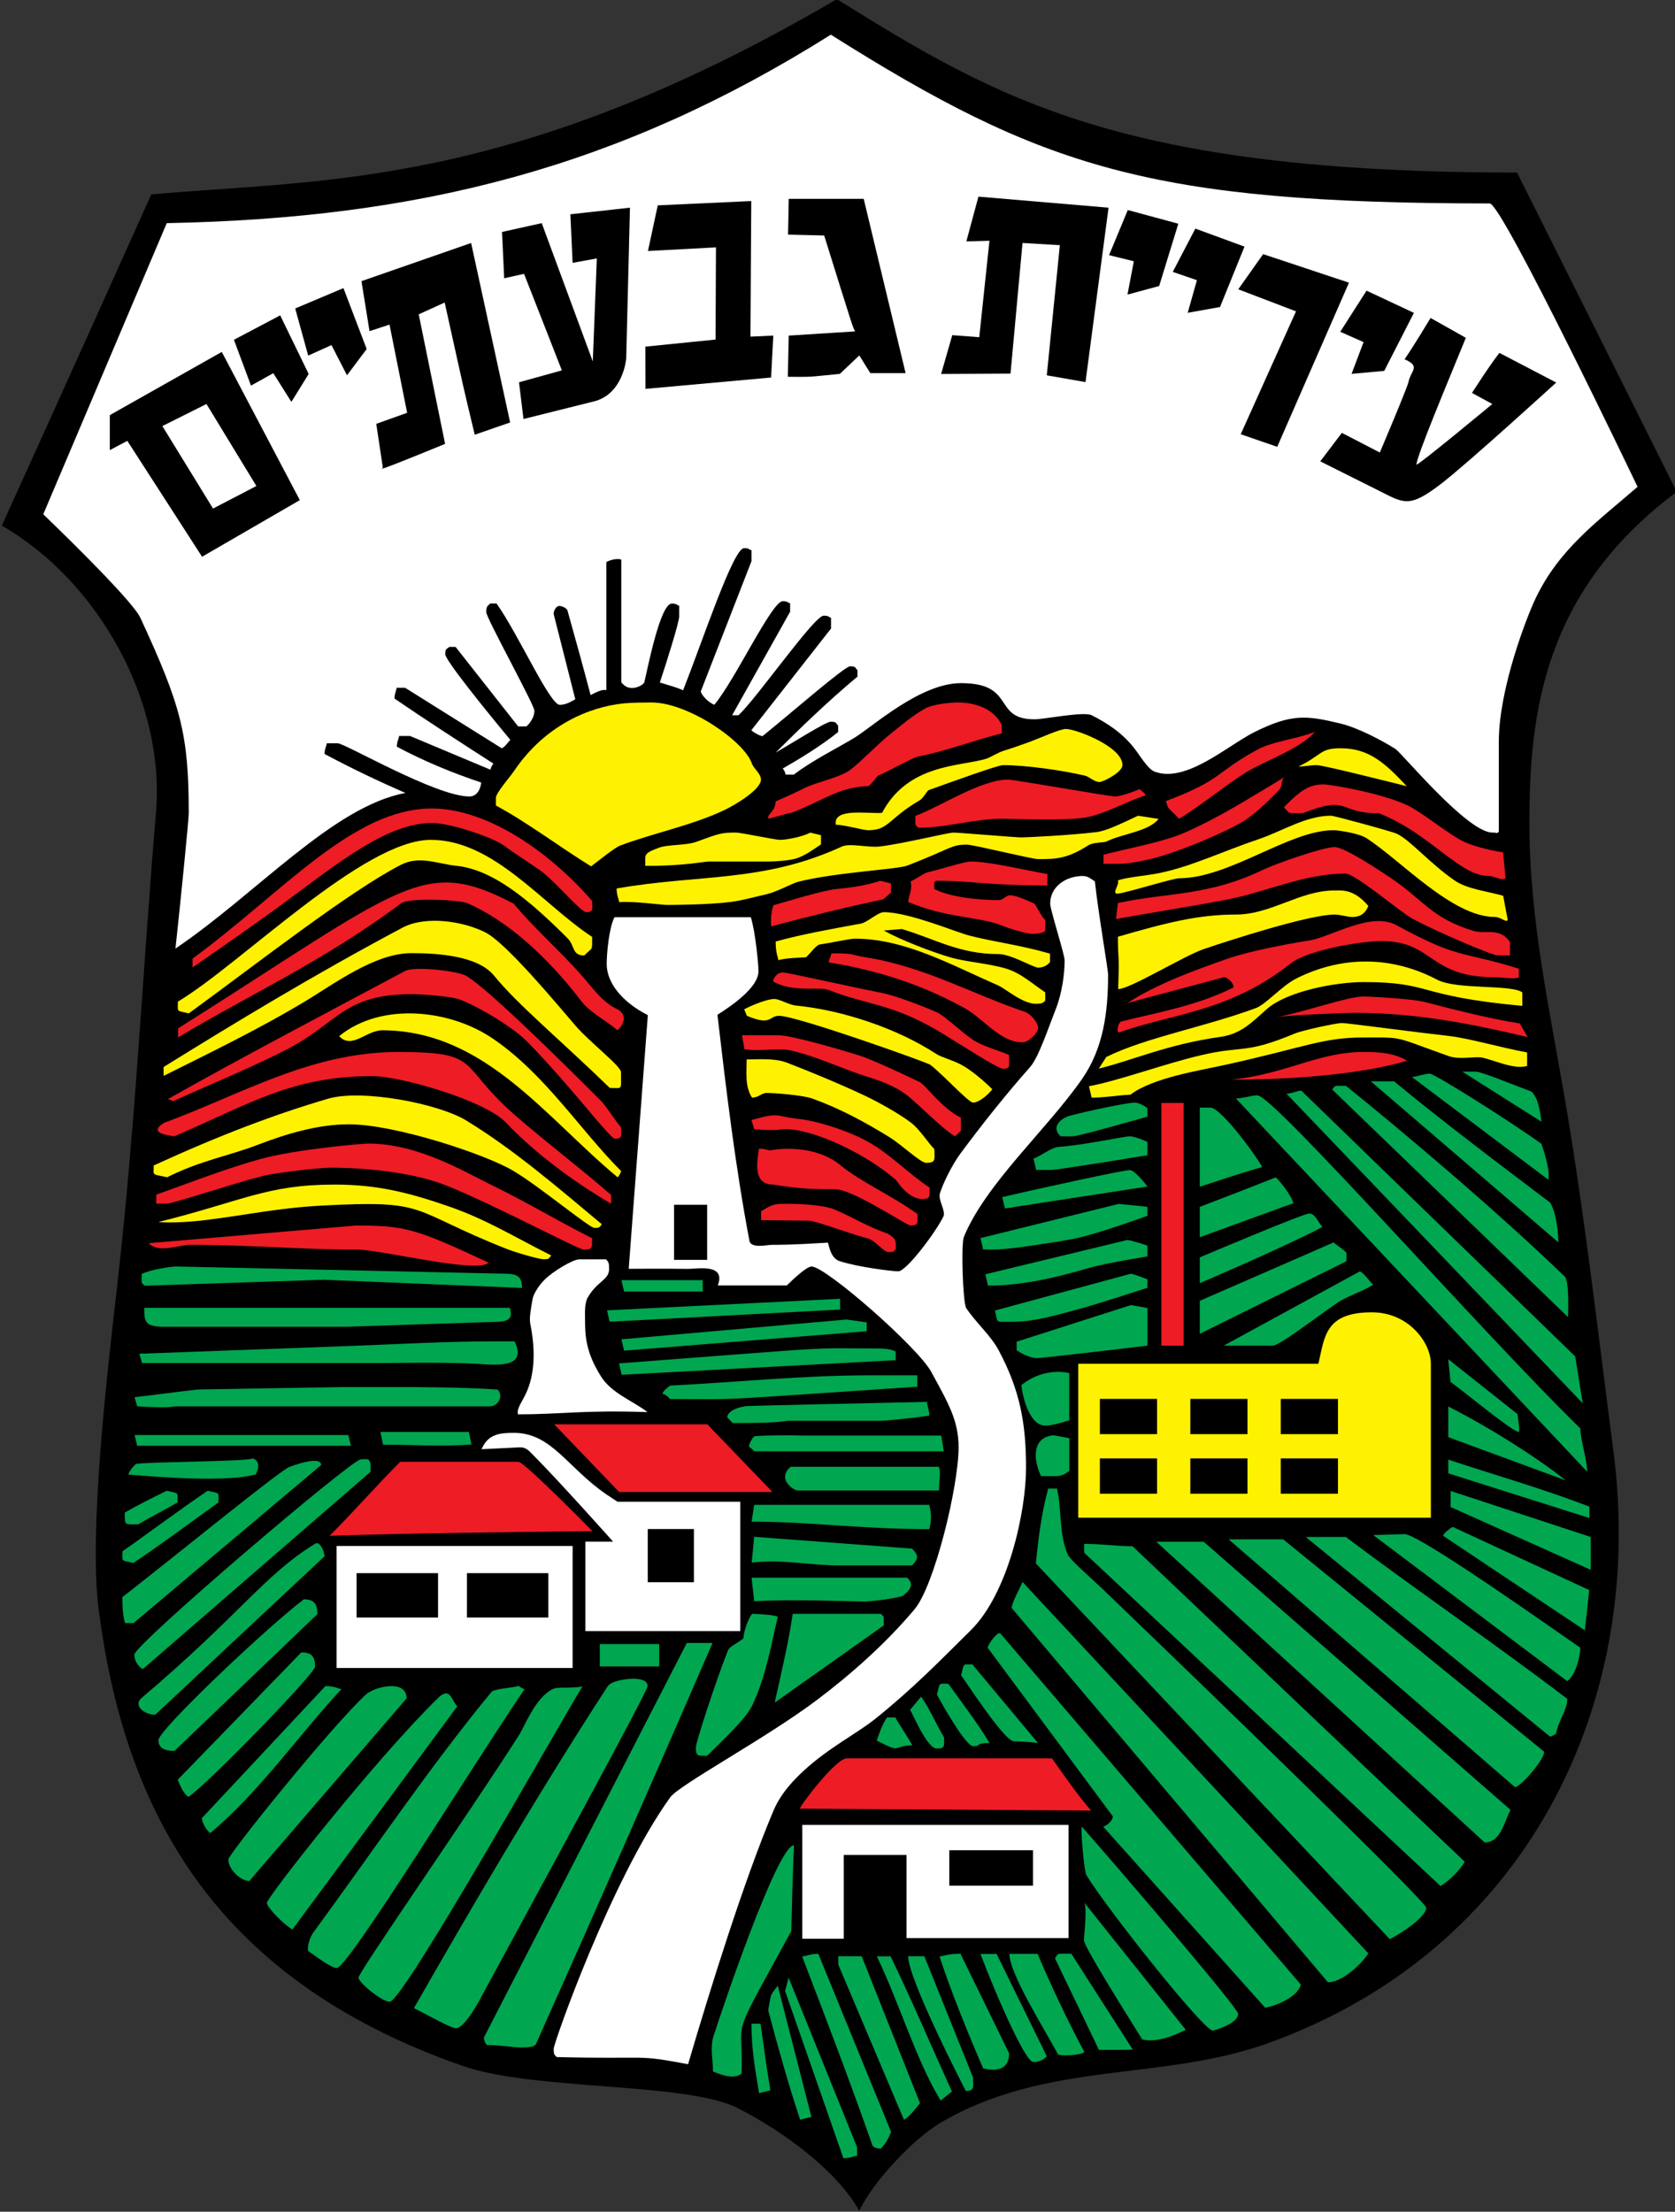 <?xml version="1.0" encoding="utf-8"?>
<!-- Generator: Adobe Illustrator 15.1.0, SVG Export Plug-In . SVG Version: 6.00 Build 0)  -->
<!DOCTYPE svg PUBLIC "-//W3C//DTD SVG 1.1//EN" "http://www.w3.org/Graphics/SVG/1.1/DTD/svg11.dtd">
<svg version="1.1" id="Layer_1" xmlns="http://www.w3.org/2000/svg" xmlns:xlink="http://www.w3.org/1999/xlink" x="0px" y="0px"
	 width="647.922px" height="855.418px" viewBox="0 0 647.922 855.418" enable-background="new 0 0 647.922 855.418"
	 xml:space="preserve">
<rect x="0" y="0" width="647.922" height="855.418" fill="#333333" stroke="none"/>
<path d="M648.618,190.206l-61.787-123.46C433.934,66.672,386.156,38.517,323.716-0.325C197.597,73.495,124.223,69.231,58.527,75.199
	c0,0-39.321,87.459-57.83,128.096c37.672,21.66,63.23,68.414,59.652,110.795c-5.255,62.13-7.771,120.029-15.271,185.464
	c-3.183,27.865-10.917,92.146-6.881,123.191c9.636,73.992,41.724,141.836,140.919,176.322c27.496,9.555,86.32,6.18,106.191,16.241
	c17.643,8.938,38.563,24.345,47.081,39.783c5.14-11.182,21.026-27.943,31.263-33.994c41.206-24.289,85.419-15.924,127.102-30.957
	c99.314-35.811,146.215-130.586,133.328-229.102c-5.722-43.73-10.695-87.834-17.984-131.418
	c-6.291-37.562-14.497-73.039-14.497-111.331C591.598,276.216,596.885,228.784,648.618,190.206z"/>
<path fill="#FFFFFF" d="M593.969,231.481c-3.355,7.056-14.201,34.826-14.201,55.456v34.707c-0.938,0.943-0.118,0.366-2.462,0.366
	c-9.771,0-34.988-30.73-37.535-32.344c-5.451-3.45-14.653-8.25-21.3-9.839c-13.173-3.188-18.964-3.786-33.255,3.331
	c-10.302,5.146-26.396,19.851-38.584,15.284c-2.675-0.994-5.612-6.188-8.024-9.237c-4.638-5.891-10.509-9.619-16.276-12.565
	c-3.094-1.59-18.298,1.563-22.151,1.563c-16.446,0-6.995-13.99-28.441-13.99c-15.856,0-34.209,16.885-41.247,21.14
	c-6.384,3.878-16.751,9.021-23.395,14.229h-3.228c0,0-0.184-1.398-1.113-2.336c6.526-3.714,14.819-8.762,21.455-14.125v-2.451
	c-0.934-0.93-0.497-1.543-2.832-1.543c-1.967,0-14.811,8.216-21.338,11.944c9.318-9.323,20.458-20.065,31.642-29.381v-2.471
	c-0.942-0.908-0.499-1.523-2.833-1.523c-2.098,0-21.518,16.975-33.869,27.001c-0.942,0-3.421-1.35-4.349-2.27l30.827-39.343v-4.201
	c-0.879,0-0.523-0.772-2.855-0.772c-3.621,0-25.473,31.433-32.929,38.526h-2.479l22.432-40.047v-3.303
	c-0.895,0-0.555-0.761-2.889-0.761c-4.193,0-18.533,30.753-26.445,40.062c-1.994-0.819-4.55-3.127-5.245-5.109l19.635-50.433v-4.266
	c-0.868,0-0.521-0.778-2.859-0.778c-4.19,0-15.78,35.166-23.591,54.977c-2.805-1.294-6.197-2.098-8.989-3.022
	c2.792-8.399,7.418-23.167,7.47-25.499v-4.227c-0.864,0-0.522-0.793-2.855-0.793c-4.431,0-9.229,24.52-10.619,30.453
	c-0.353,0.82-2.438,2.189-4.757,2.189c-2.332,0-3.236-1.221-4.154-2.162v-47.473c-1.009-0.462-3.605-0.242-5.769,0.92v49.562
	c-1.688-0.473-4.271,0.976-6.105,1.9c-2.699-10.25-5.848-21.675-8.993-32.867c-0.588-0.924-2.07-1.584-3-1.584
	c-0.944-0.234-2.4,1.447-2.28,3.197l8.35,32.875c-1.862,1.048-3.695,2.153-6.016,2.153c-3.854,0-15.953-27.206-24.447-39.193h-2.449
	c-0.933,0.953-1.546,0.968-1.546,3.302c0,2.323,18.649,35.893,18.649,38.222c0,2.099-1.469,4.639-3.107,6.021h-3.184l-24.209-30.751
	h-2.452c-0.93,0.938-1.545,0.499-1.545,2.815c0,2.337,15.848,21.931,25.179,33.125c-0.942,0.93-2.45,3.223-3.396,3.223
	l-37.303-23.356h-3.288c0,0.769-0.828,2.176-0.828,4.162c12.112,8.285,25.22,16.766,38.26,25.155c0,0-1.112,1.435-1.112,2.376
	l-31.116-13.049h-4.261c0,0.771-0.851,2.162-0.851,4.138c10.25,5.488,21.44,10.13,32.637,13.863
	c-0.474,3.623-2.282,5.386-4.589,5.386c-12.951,0-48.023-20.515-50.936-20.579h-4.231c0,0.752-0.853,2.15-0.853,4.139
	c10.249,5.473,20.579,10.424,31.301,15.087c-27.973,5.125-57.738,39.078-88.975,60.177c1.757-15.97,5.14-49.74,5.14-52.3
	c0-30.535-2.961-41.59-18.719-75.639c-3.393-7.354-37.554-40.023-37.554-40.023L64.506,86.3
	c97.663-1.88,174.901-21.346,256.875-72.883c81.83,51.538,123.627,65.201,254.887,65.269c4.783,0,57.174,109.602,57.172,109.6
	C617.781,201.846,603.158,212.244,593.969,231.481z"/>
<polygon points="108.388,121.971 119.398,144.64 112.714,155.433 105.716,144.331 97.09,149.136 90.482,131.42 "/>
<polygon points="132.848,111.433 141.839,134.993 134.223,145.15 128.219,133.474 119.214,137.529 114.192,119.304 "/>
<path d="M243.681,80.324l-1.455,58.386c0,0-1.112,14.136-13.067,16.685l-26.661,6.659l-1.741-14.203l16.579-4.604l-14.626-37.34
	l-7.683,1.717l-0.837-17.917l15.359-3.406l19.755,53.496l1.56-39.844l-9.371,1.702l-0.854-18.781L243.681,80.324z"/>
<polygon points="455.796,86.53 448.388,110.622 436.126,113.935 438.588,101.044 429.005,98.686 436.253,81.234 "/>
<polygon points="481.394,95.384 471.93,118.74 459.427,120.982 462.99,108.365 453.647,105.155 462.387,88.416 "/>
<polygon points="419.896,147.78 404.915,145.165 409.974,94.82 395.53,93.974 390.887,144.483 364.046,144.627 368.356,129.626 
	378.792,130.425 382.737,93.116 373.801,93.371 378.477,76.056 428.807,80.324 "/>
<path fill="#FFFFFF" d="M418.556,417.315c8.287-11.898,10.07-25.912,10.07-40.291c0-2.318-3.829-24.024-5.103-36.143
	c-1.508-0.928-2.604-2.081-4.704-2.081c-6.188,0-12.587,3.833-12.587,10.725c0,2.321,5.583,19.584,5.583,21.9
	c0,5.134-0.965,12.676-3.458,18.953c-2.739,6.916-6.646,18.66-9.83,22.233c-9.598,10.837-19.058,22.786-27.051,33.591
	c-3.255,4.43-6.735,11.547-7.879,15.281c-0.828,2.688,2.359,6.83,1.321,9.03c-2.779,5.797-14.273,21.187-17.436,21.187
	c-2.317,0-15.515-1.605-22.702-3.938c-3.154-1.047-3.933-4.953-4.508-7.151c-14.929,0.914-19.398,0.84-21.729,0.84
	c-1.625,0-8.046,1.518-8.641-1.5c-5.461-28.769-9.004-58.444-12.383-87.461c5.479-3.495,15.883-10.566,15.883-16.874
	c0-2.092-1.1-14.925-2.977-20.88h-52.717c-2.106,3.942-3.026,13.897-3.026,18.101c0,7.224,5.888,14.676,15.912,19.795l-7.394,98.097
	c14.918-0.104,20.959,0.025,23.059,0.025c3.5,0,14.652-2.176,11.394,6.424h26.668c2.791-2.717,7.748-7.344,9.61-7.344
	c5.478,0,41.154,31.26,46.317,40.795c6.397,11.785,10.554,18.633,10.554,29.139c0,15.154-9.383,53.543-17.025,62.629
	c-11.248,13.369-24.787,25.318-37.803,35.111c-19.543,14.732-53.243,32.797-56.727,37.635
	c-22.915,31.927-45.076,95.144-45.076,97.24c0,2.322,0.273,2.293,1.204,3.219c37.265,0.896,29.767-1.174,50.788,2.761
	c8.262-28.148,21.684-71.279,33.048-98.097c3.023-7.131,8.362-12.362,11.99-15.692c9.451-8.658,20.385-14.193,27.369-19.802
	c14.127-11.301,24.796-22.207,36.984-34.286c14.578-14.449,21.339-46.125,21.339-62.806c0-16.998-2.277-29.897-10.642-45.545
	c-3.056-5.688-9.041-10.901-12.504-16.227c-1.312-2.047-2.045-24.771-0.896-27.551C381.46,457.609,404.947,436.902,418.556,417.315z
	 M273.538,487.267h-12.801v-21.323h12.801V487.267z"/>
<path fill="#FFF200" d="M530.704,507.554c-18.282,0-18.282,9.57-20.723,19.902h-92.891v59.535h136.393v-59.535
	C553.483,519.224,544.836,507.554,530.704,507.554z M447.577,577.714h-22.125v-13.662h22.125V577.714z M447.577,554.679h-22.125
	v-13.643h22.125V554.679z M482.547,577.714h-22.108v-13.662h22.108V577.714z M482.547,554.679h-22.108v-13.643h22.108V554.679z
	 M517.547,577.714h-22.128v-13.662h22.128V577.714z M517.547,554.679h-22.128v-13.643h22.128V554.679z"/>
<path fill="#FFFFFF" d="M238.885,580.832l-4.403-2.91c-15.035-10.33-21.132-23.748-35.679-23.748
	c-5.374,0-10.066,0.396-12.504,6.328l14.836-0.732c2.307,0,3.276,1.144,4.785,2.664c10.13,10.13,31.232,33.804,31.232,33.804
	h-10.724v34.614h59.914v-50.02H238.885L238.885,580.832z M268.415,611.951h-17.853v-20.582h17.853V611.951z"/>
<path fill="#FFFFFF" d="M130.198,597.938v47.172h91.295v-47.172H130.198z M169.443,625.604h-31.512v-17.171h31.512V625.604z
	 M212.107,625.604h-31.499v-17.171h31.499V625.604z"/>
<path d="M85.791,136.106l-43.317,24.449v13.534l6.777-3.585l28.913,44.825l37.813-21.9L85.791,136.106z M62.802,164.785
	l17.063-8.531l19.31,31.712l-16.767,8.727L62.802,164.785z"/>
<path d="M197.335,163.39l-13.698,4.74c-5.085-21.353-2.907-11.771-11.627-51.125l-10.039,4.567l10.2,50.103
	c-30.28,12.438-24.064,9.313-24.064,9.313l-2.559-17.062l11.941-4.268l-6.816-34.116l-7.732,2.537l-3.121-19.341l42.418-14.753
	L197.335,163.39z"/>
<polygon points="299.126,129.796 298.272,146.011 249.684,150.4 249.643,134.068 276.79,131.329 276.947,95.677 250.64,97.074 
	254.439,79.424 290.603,77.761 290.29,130.201 "/>
<path d="M350.306,144.306h-13.644l-4.273-6.829l-7.521,7.125c-13.688,1.344-9.896,1.142-20.121,1.142l0.355-15.945l25.689-1.638
	c-0.865-1.312-1.076-2.169-11.981-37.081l-13.972-0.342l0.264-13.833h28.992L350.306,144.306z"/>
<polygon points="494.054,172.815 479.936,167.947 501.316,120.417 478.981,111.892 488.604,98.288 521.804,109.33 "/>
<path d="M601.977,147.956c0,0-33.843,30.9-44.34,39.006c-12.7,9.812-14.513,7.675-24.756,2.565l-22.17-11.093l8.337-11.017
	l14.693,7.596c0,0,10.616-24.964,11.091-27.302c0.916-4.443,4.875-5.97-1.521-8.762c3.131-4.443,10.065-15.97,10.065-15.97
	l13.639,7.674c-7.673,18.762-19.095,45.998-19.095,49.047c0.503,0.492,29.341-23.449,29.341-23.449l-7.865-4.28
	c0,0,6.89-10.808,10.615-15.479L601.977,147.956z"/>
<polygon points="546.929,121.008 535.447,143.448 522.815,144.589 527.455,132.319 518.432,128.321 528.606,112.416 "/>
<path fill="#01A650" d="M132.088,653.277c-0.918,0-2.464-1.177-6.202-1.177l-47.8,51.076c0,1.396,1.648,4.822,3.276,5.767
	C100.368,693.082,115.899,670.642,132.088,653.277"/>
<path fill="#01A650" d="M121.877,644.617c0-4.154-1.493-5.541-5.312-5.541L68.738,688.34c0.932,2.332,2.489,5.9,4.261,6.605
	C81.609,688.753,121.877,647.171,121.877,644.617"/>
<path fill="#01A650" d="M157.277,656.876c0-7.588-12.425-4.506-15.674-1.545c-13.58,12.465-53.281,61.873-53.281,63.856
	c0,3.886,4.86,8.324,8.113,8.324L157.277,656.876z"/>
<path fill="#01A650" d="M176.887,659.96c-2.271-2.277-2.7-7.889-7.459-3.234c-24.706,24.199-66.205,77.148-66.205,79.248
	c0,1.855,7.588,9.304,9.922,10.246L176.887,659.96z"/>
<path fill="#01A650" d="M122.78,624.27c0-4.101-1.453-5.716-5.24-5.716c-13.059,9.759-56.258,50.414-56.258,54.505
	c0,3.643,3.616,4.141,6.211,4.141L122.78,624.27z"/>
<path fill="#01A650" d="M202.944,653.251c-0.942,0-2.229-1.18-2.229-1.18c-3.735,0.928-9.567,1.047-10.669,2.368
	c-23.936,29.07-46.062,61.916-68.788,92.904c-1.702,2.355-2.332,5.66-2.108,7.168c3.735,2.674,9.017,6.64,11.113,6.64
	C134.681,761.152,183.704,681.443,202.944,653.251"/>
<path fill="#01A650" d="M125.557,601.91c0-1.404-1.676-6.084-3.682-4.854c-19.806,12.195-28.403,26.795-67.122,59.668
	c-3.354,2.855,1.021,6.474,5.295,6.474L125.557,601.91z"/>
<path fill="#01A650" d="M225.279,652.267c-5.11,0.931-9.489-0.141-11.795,1.158c-6.635,3.666-10.342,13.871-12.638,17.508
	c-17.695,27.914-62.181,91.843-62.181,93.929c0,1.881,8.966,9.328,12.109,9.328C155.915,774.189,215.737,667.892,225.279,652.267"/>
<path fill="#01A650" d="M68.648,581.107c0-4.203,0.785-3.367-4.169-4.541c-5.597,2.78-11.507,5.67-16.212,8.459
	c0,5.006-0.277,4.551,5.202,4.551C58.135,586.785,64.009,583.791,68.648,581.107"/>
<path fill="#01A650" d="M84.507,581.099c0-4.192,0.789-3.358-4.192-4.532c-12.138,8.254-24.326,17.452-32.952,23.405
	c0,4.189-0.787,3.354,4.207,4.552C62.761,597.039,74.259,588.429,84.507,581.099"/>
<path fill="#01A650" d="M124.223,566.623c0-4.008-12.008,0.631-12.008,0.631c-2.334,0.105-43.438,33.785-64.883,50.459
	c0,2.912,0.104,7.215,1.048,10.047h3.269L124.223,566.623z"/>
<path fill="#01A650" d="M250.536,652.072c0-2.332-3.264-2.801-5.584-2.801c-2.348,0-8.439,0.659-9.962,3.021
	c-28.901,44.525-55.521,90.57-74.868,124.375c5.599,2.791,14.196,7.771,16.293,7.771c3.383,0,9.28-11.219,9.384-11.418
	C207.466,733.001,250.536,654.158,250.536,652.072"/>
<path fill="#01A650" d="M143.279,569.281c0.565-6.062-1.362-4.861-3.694-4.861c-3.616,0-87.621,71.695-87.621,75.529
	c0,2.328,1.453,4.668,3.315,5.582L143.279,569.281z"/>
<path fill="#01A650" d="M298.001,808.476c-1.863-11.194-2.859-19.245-3.804-25.771h-3.514c0,9.721,1.348,17.332,2.935,26.824
	L298.001,808.476z"/>
<path fill="#01A650" d="M98.926,570.244c2.7-5.223-1.151-6.191-1.151-6.191c-1.679,1.222-39.43,1.263-45.089,2.125
	c-0.921,0.578-2.99,3.188-2.99,4.123C61.937,571.316,87.549,573.371,98.926,570.244"/>
<path fill="#01A650" d="M313.87,818.718l-13.023-50.746c-3.081,4.209-2.402,2.416-3.698,9.521
	c3.731,13.985,7.692,28.338,12.358,42.322L313.87,818.718z"/>
<path fill="#01A650" d="M275.636,635.427h-9.963l-78.512,152.646c0,0.469,0.264,1.951,1.204,2.866c4.652,0,10.896,0.97,13.214,0.97
	c2.332,0,4.693-0.207,5.638-1.123C230.18,739.511,253.381,686.781,275.636,635.427"/>
<path fill="#01A650" d="M331.552,833.77v-3.257l-26.503-65.651l-1.36,5.178l22.558,64.684
	C329.052,834.722,330.554,833.77,331.552,833.77"/>
<path fill="#01A650" d="M307.145,713.66c-6.395,0-27.867,63.541-31.17,73.928c-1.427,4.432-0.076,9.693-0.194,13.551
	c2.831,1.246,8.428,3.357,11.102,0.763v-5.898c0.014-15.621-3.513-7.574,19.189-49.067
	C306.702,721.234,307.145,713.66,307.145,713.66"/>
<path fill="#01A650" d="M344.698,824.554l-28.164-68.924c-2.808,0-5.322,1.064-6.242,1.064
	c9.311,24.229,18.732,48.946,27.237,73.202c0.709,0.912,2.229,1.136,3.16,1.136C342.563,829.164,343.768,826.878,344.698,824.554"/>
<polygon fill="#01A650" points="135.757,559.167 134.749,555.013 52.065,555.013 53.077,559.167 "/>
<path fill="#01A650" d="M355.882,813.431l-22.562-56.832h-9.055v3.252l25.398,60C351.525,818.91,354.017,815.767,355.882,813.431"/>
<path fill="#01A650" d="M368.224,808.927c-7.941-17.489-15.349-35.012-23.733-52.289h-5.31
	c8.847,18.479,15.372,40.623,24.696,55.771L368.224,808.927z"/>
<path fill="#01A650" d="M376.382,803.47l-18.825-46.871h-6.267c0,9.074,22.312,52.105,22.312,52.105
	C377.219,808.705,376.382,807.023,376.382,803.47"/>
<path fill="#01A650" d="M192.445,537.429c-12.124-0.928-33.75-0.969-36.059-0.969H133.07l-56.438,0.937
	c-8.393,0.911-17.134,2.174-24.593,2.981l1.037,3.541c13.973,0.824,12.979,0,15.309,0h23.068h98.018
	C192.851,543.919,194.897,539.74,192.445,537.429"/>
<path fill="#ED1C25" d="M229.159,592.218c0,0-26.293-26.85-28.625-26.842h-45.743c-9.321,9.348-17.956,19.283-27.277,28.604
	C161.474,592.917,195.197,592.578,229.159,592.218"/>
<path fill="#01A650" d="M390.341,794.146l-18.822-38.531c-4.657,0-7.146,1.063-8.091,1.063c4.092,12.687,10.919,29.529,16.87,43.279
	C385.946,801.373,390.341,800.156,390.341,794.146"/>
<path fill="#01A650" d="M199.052,518.781h-7.604c-18.623,0-38.074,1.125-56.976,1.822l-80.556,2.973l1.021,3.57h96.195
	c2.317,0,22.529-0.345,33.645,0.336C191.37,527.888,204.292,529.474,199.052,518.781"/>
<rect x="232.015" y="635.857" fill="#01A650" width="22.978" height="8.647"/>
<path fill="#01A650" d="M182.38,558.667l-1.012-4.838h-34.207l0.995,4.91C159.349,558.738,171.186,559.574,182.38,558.667"/>
<path fill="#01A650" d="M404.914,795.281l-19.399-39.568h-6.239c3.973,10.773,16.949,41.797,20.437,41.797
	C403.313,797.509,404.914,795.281,404.914,795.281"/>
<path fill="#01A650" d="M197.202,505.808H55.802c0,5.386,0.186,7.332,7.812,7.332h69.915c2.332,0,55.013-1.856,57.33-1.856
	C195.748,511.283,198.777,510.667,197.202,505.808"/>
<path fill="#01A650" d="M419.427,793.576c-6.53-12.123-13.397-26.754-18.064-37.904h-10.904c0,7.906,14.484,30.568,18.717,38.758
	C409.883,795.361,418.635,794.955,419.427,793.576"/>
<path fill="#01A650" d="M300.866,625.375c-0.94-0.947-9.975-1.23-9.975-1.23c-1.857,2.781-3.118,6.736-3.354,9.523
	c-2.565,2.102-5.319,3.059-5.978,4.709c-4.781,12.1-12.385,35.479-12.385,37.459c0,3.592,0.876,3.219,4.377,3.219
	c6.515-6.494,15.101-14.334,17.604-19.801C296.4,647.892,298.178,636.55,300.866,625.375"/>
<path fill="#01A650" d="M201.935,498.123c0-4.062-1.547-5.385-5.938-5.488l-127.729-2.799c-2.319,0-9.684,1.117-13.462,2.875
	c0,4.078-0.234,3.223,1.182,4.562l69.151-2.312L201.935,498.123z"/>
<path fill="#ED1C25" d="M188.999,488.357c-28.104-13.17-32.39-14.375-51.275-14.375l-80.139,6.834
	c3.724,4.082,11.377,0.637,15.938,0.637c23.202,0,43.45,1.856,64.777,1.856C147.344,483.312,184.646,492.71,188.999,488.357"/>
<path fill="#01A650" d="M438.195,792.726l-23.788-37.108c-6.087,0-4.904-0.349-6.31,1.826l16.99,35.356
	C436.62,792.8,434.155,792.8,438.195,792.726"/>
<path fill="#FFF200" d="M213.235,485.564c-14.224-7.103-25.232-14.089-40.396-19.24c-14.744-5.021-26.674-8.176-43.501-8.176
	c-26.141,0-35.652,6.444-68.056,14.483c5.109,0.455,13.199-0.121,18.231-0.75c16.504-2.059,28.165-4.692,44.721-5.582
	c42.429-2.309,33.386,1.572,71.658,16.697c3.25,1.301,12.452,4.051,14.55,4.051C212.774,487.048,212.302,486.496,213.235,485.564"/>
<path fill="#01A650" d="M352.876,674.982c-0.914-1.875-5.569-8.847-6.516-10.726h-3.273c-1.873,2.763-3.014,6.162-3.935,8.968
	C349.22,678.255,344.398,675.414,352.876,674.982"/>
<path fill="#01A650" d="M458.669,785.048l-39.115-49.041c0.919,4.076-0.259,12.322-0.259,14.422
	c0,2.318,15.096,26.478,22.567,38.363C447.18,790.126,453.974,787.414,458.669,785.048"/>
<path fill="#ED1C25" d="M422.047,700.267c-5.612-6.524-10.462-13.645-15.125-20.194h-79.354
	c-4.312-0.025-18.259,18.492-18.143,19.436L422.047,700.267z"/>
<path fill="#01A650" d="M341.853,628.65c0-4.037,0.235-3.197-1.177-4.484h-34.043c-1.637,11.236-4.494,23.172-6.958,34.338
	L341.853,628.65z"/>
<path fill="#ED1C25" d="M229.029,478.884c-12.872-6.436-25.859-14.233-38.434-20.344c-11.401-5.543-28.86-16.254-48.209-16.254
	c-2.328,0-28.102,2.229-41.614,5.967c-13.514,3.723-29.478,9.947-40.315,13.785v3.477h3.971c2.32,0.076,25.573-7.762,37.515-10.764
	c4.245-1.072,21.169-3.133,26.003-3.133c13.501,0,31.825,1.793,44.566,6.84c18.034,7.16,51.223,24.854,53.317,24.854
	C229.433,483.312,229.029,482.417,229.029,478.884"/>
<path fill="#01A650" d="M365.186,671.98c-2.791-4.652-6.094-12.064-8.9-15.779l-4.262,5.135c1.051,1.395,6.542,14.969,10.396,14.969
	C365.656,676.304,365.186,675.156,365.186,671.98"/>
<polygon fill="#ED1C25" points="298.808,577.056 273.62,550.873 214.377,550.873 239.503,577.056 "/>
<path fill="#FFF200" d="M232.816,473.505c-16.776-13.998-33.777-28.719-52.417-40.117c-10.812-6.606-40.461-12.284-53.529-8.44
	c-20.474,6.008-41.732,14.041-67.408,25.807c0,4.088-0.958,3.223,5.178,4.562c13.447-6.669,23.186-7.99,35.493-12.705
	c10.484-4.019,22.778-7.771,34.801-7.771c17.943,0,52.912,11.603,63.622,17.992c10.499,6.271,29.372,22.098,31.47,22.098
	C232.355,474.925,231.885,474.425,232.816,473.505"/>
<path fill="#01A650" d="M478.952,778.857c0-2.101-41.389-50.631-60.393-72.304c-0.734-0.293,0.732,17.158,1.729,18.755
	c8.072,13.202,45.271,60.075,48.874,60.075C469.164,785.384,478.952,782.832,478.952,778.857"/>
<path fill="#FFFFFF" d="M250.497,546.148c-6.017-4.511-13.894-7.318-17.932-13.658c-5.962-9.385-6.266-15.851-6.266-22.152
	c0-2.332-0.275-6.264,1.1-8.611c3.724-6.368,8.221-6.646,8.221-10.971c0-2.303-0.275-2.75-1.207-3.69h-10.342
	c-2.332-0.017-10.118,4.549-13.475,7.928c-2.123,2.096-4.26,5.49-4.572,7.348c-0.458,2.771-1.377,7.283-0.93,9.492
	c2.305,11.299,1.468,20.186-1.484,26.768c-1.479,3.304-3.931,6.298-3.233,8.414C217.086,547.013,225.753,545.298,250.497,546.148"/>
<path fill="#01A650" d="M350.924,610.193h-60.188l0.998,9.123c13.973-0.92,39.923,0.106,42.242,0.106
	c2.561,0,10.446-0.86,15.125-2.125C351.525,615.46,354.073,613.009,350.924,610.193"/>
<path fill="#01A650" d="M382.736,674.13c-3.711-6.526-11.231-16.397-15.889-22.908c-3.943,0-3.115-0.791-4.428,4.181
	c1.4,2.688,11.072,19.957,13.982,19.957C380.181,675.359,376.486,674.236,382.736,674.13"/>
<path fill="#ED1C25" d="M236.393,465.564v-3.406c-12.924-11.197-25.873-20.974-37.289-30.945
	c-22.359-19.52-12.269-24.347-45.05-24.347c-33.714,0-60.137,16.136-90.664,27.435c-6.435,4.029,1.994,4.814,3.997,5.193
	c28.326-12.123,45.379-23.302,76.404-23.302c11.438,0,43.921,9.53,51.864,17.919C207.677,446.779,222.893,457.621,236.393,465.564"
	/>
<path fill="#01A650" d="M352.813,598.957l-61.079-4.582l-0.959,9.994c11.761-1.445,22.298,1.084,33.986,1.084h28.052
	C355.311,602.869,355.433,601.574,352.813,598.957"/>
<path fill="#01A650" d="M401.507,674.13l-25.336-30.369c-3.938,0-3.12-0.801-4.406,4.261c1.052,1.045,16.646,25.479,20.484,25.479
	C396.652,673.503,401.507,674.13,401.507,674.13"/>
<path fill="#01A650" d="M359.419,582.013h-67.686l-0.998,6.502c22.834,0,42.256,2.908,68.684,2.908
	C360.345,588.564,360.359,585.025,359.419,582.013"/>
<path fill="#01A650" d="M503.178,767.558L386.835,631.613c-1.386,0-3.904,3.26-4.834,5.606l48.481,65.312
	c-0.104,1.522-1.979,3.371-3.721,3.975l62.608,69.988C492.302,776.156,502.025,772.697,503.178,767.558"/>
<path fill="#ED1C25" d="M240.221,436.072c-3.227-4.066-5.676-8.215-7.891-10.437c-16.069-16.077-43.544-43.184-51.934-48.188
	c-3.157-1.87-19.923-3.921-23.775-1.87c-30.776,16.393-64.814,34.32-91.618,49.475l2.019,0.808
	c15.284-6.889,31.956-13.72,44.354-20.213c19.949-10.463,21.571-21.154,48.261-21.154c1.858,0,14.55,0.652,18.481,2.188
	c6.867,2.652,20.104,10.375,25.927,16.308c17.301,17.675,31.797,37.436,33.895,37.436
	C241.087,440.419,240.221,438.689,240.221,436.072"/>
<polygon fill="#01A650" points="271.837,499.513 271.837,495.111 240.38,495.111 241.399,499.513 "/>
<path fill="#01A650" d="M363.219,576.48c0-3.802,0.837-7.312-0.091-9.199h-57.291c-0.934,0.899-2.15,1.807-2.15,4.139
	c0,2.1,3.144,5.131,5.228,5.061H363.219L363.219,576.48z"/>
<path fill="#FFF200" d="M240.273,452.943c-15.846-15.854-29.375-37.436-49.608-51.244c-16.478-11.24-43.139-14.299-59.472-0.958
	c4.956,5.315,10.502-2.307,16.778-2.27c39.545,0.179,62.968,33.658,90.938,56.867C239.827,454.398,240.273,452.943,240.273,452.943"
	/>
<path fill="#FFF200" d="M240.221,414.665c0-2.321-12.113-11.603-17.539-17.896c-7.104-8.257-26.829-32.022-34.865-36.112
	c-8.518-4.365-23.119-6.659-32.139-1.868c-34.275,18.224-64.972,36.885-92.393,53.889v3.436
	c18.729-9.311,37.235-18.374,53.698-28.199c11.902-7.084,27.814-19.274,42.179-19.274c9.793,0,25.643,0.918,31.934,8.687
	c9.108,11.203,25.334,24.601,44.8,43.45C241.021,420.771,240.171,421.91,240.221,414.665"/>
<path fill="#01A650" d="M346.469,526.066v-3.377c-1.836-0.933-4.678-1.158-7.01-1.158c-8.694,0-13.047-0.104-17.358-0.056
	c-9.95,0.138-19.896,1.05-82.651,5.836l1.021,4.396L346.469,526.066z"/>
<path fill="#01A650" d="M354.831,536.332v-4.406h-18.877c-25.479,0-51.312,2.701-76.698,3.961c-0.935,0.588-2.99,2.289-2.99,3.226
	c0.941,0,2.02,1.032,2.937,1.979c9.126,0,13.604,0.104,18.087,0.047C287.081,541.007,296.844,540.212,354.831,536.332"/>
<path fill="#01A650" d="M365.081,561.298l-0.97-6.08h-53.793c-2.336-0.104-12.847-0.207-18.438,0.252
	c-0.936,0.588-2.153,3.054-2.153,4l2.141,1.83h73.215L365.081,561.298L365.081,561.298z"/>
<path fill="#01A650" d="M529.315,755.511l-133.786-143.67c-0.696,1.73-4.482,8.681-4.153,10.121l122.313,144.729
	C519.061,766.693,526.286,760.033,529.315,755.511"/>
<polygon fill="#01A650" points="335.248,514.871 335.248,511.438 327.464,510.339 240.38,517.99 241.399,522.384 "/>
<polygon fill="#01A650" points="324.972,506.488 324.972,502.318 234.794,506.787 235.814,511.193 "/>
<path fill="#01A650" d="M359.493,547.486c0-1.863-0.954-4.365-0.954-5.297c-17.628,0.422-79.757,1.676-69.781,1.729
	c-2.16,0-7.435,1.467-7.435,4.328l2.125,2.146c20.525,0,19.425-0.887,21.759-0.887h35.181
	C342.719,549.507,353.915,548.408,359.493,547.486"/>
<path fill="#ED1C25" d="M239.094,390.486c-6.057-2.682-10.014-8.61-13.842-12.948c-8.413-9.568-18.979-18.856-26.559-28.049
	c-35.229-18.339-42.006-7.224-129.812,48.27v3.458c28.757-17.138,56.101-29.409,86.376-51.892c2.938-2.203,22.387-1.371,25.64,0.05
	c15.374,6.673,31.012,20.863,43.869,37.718c3.382,4.456,9.557,7.529,14.104,11.381C241.373,396.156,242.683,392.717,239.094,390.486
	"/>
<path fill="#FFF200" d="M229.052,362.359c-19.24-12.593-38.062-37.539-62.416-37.539c-26.109,0-73.598,48.112-97.82,62.562
	c0,4.214-0.798,3.358,4.21,4.56c26.567-19.359,62.48-47.486,82.153-57.505c7.145-3.637,14.249-0.294,21.184,0.403
	c14.104,1.405,27.929,12.791,43.201,28.066c2.857,2.857,1.599,6.633,6.446,6.633C229.343,366.198,229.052,368.007,229.052,362.359"
	/>
<path fill="#ED1C25" d="M229.029,348.426c-17.562-20.161-41.42-35.728-61.946-35.728c-30.75,0-57.724,32.521-92.602,58.048v3.434
	c12.214-8.397,27.146-18.891,36.031-25.445c20.578-15.191,39.372-30.44,56.567-30.44c7.157,0,23.636,5.635,27.695,8.644
	c4.549,3.358,12.072,8.095,14.915,10.257c5.521,4.188,14.982,15.6,17.08,15.6C229.892,352.792,229.029,351.042,229.029,348.426"/>
<path fill="#01A650" d="M551.677,737.83c0-2.322-83.156-82.945-125.07-123.156c-4.587-4.418-12.727-11.348-13.657-13.604
	c-3.514-8.572-2.121-16.955-4.089-25.351h-3.393c-2.797,10.263-3.87,20.084-4.787,28.941l136.851,145.271
	C538.579,749.812,551.677,742.039,551.677,737.83"/>
<path fill="#01A650" d="M566.591,720.054L438.1,598.031c-6.252,0-11.835-0.918-18.718-0.918v3.424L557.2,729.443
	C560.483,727.583,564.726,723.311,566.591,720.054"/>
<path fill="#01A650" d="M413.631,568.81v-12.594l-5.979-1.1c-5.815,0.44-7.01,4.432-7.01,7.914c0,2.34,1.021,5.979,2.085,7.891
	h5.711C410.774,570.951,412.722,569.746,413.631,568.81"/>
<path fill="#ED1C25" d="M346.52,483.064c0-3.449,0.104-3.923-3.013-5.886c-7.682-2.646-13.41-6.237-20.529-9.336
	c-4.798-2.069-15.805-2.254-17.901-2.254c-4.771,0-5.872-0.238-10.671,2.908v3.412c15.177,0.18,16.502,0.209,18.585,0.209
	c2.335,0,15.572,5.02,22.729,6.869c2.808,0.721,5.951,5.256,8.049,5.256C346.1,484.244,345.594,483.992,346.52,483.064"/>
<path fill="#01A650" d="M584.288,699.976L465.61,596.285h-18.322l127.033,116.33C580.325,712.613,581.842,704.929,584.288,699.976"
	/>
<path fill="#01A650" d="M413.601,549.32v-18.271c-6.354-1.404-13.262,0.394-18.535,4.65c0.71,5.836,3.464,15.68,9.312,15.68
	C406.699,551.378,410.799,550.255,413.601,549.32"/>
<path fill="#ED1C25" d="M354.911,469.574c-10.266-7.445-21.92-12.373-29.95-19.029c-7.71-6.369-19.415-6.959-26.755-5.682
	c-0.707,0.242-1.819-0.595-4.625-0.595c-0.852,5.539-2.229,13.88,5.439,13.88c16.92,2.817,22.684,1.127,26.45,2.186
	c8.703,2.453,25.397,13.65,26.684,13.65C355.458,473.982,354.911,472.775,354.911,469.574"/>
<path fill="#ED1C25" d="M359.577,459.326c-8.403-5.609-15.099-12.795-23.505-17.566c-8.03-4.535-20.023-8.229-27.209-9.022
	c-9.372-1.035-6.959-2.705-18.179,0.444l1.05,3.537c9.318,0.814,9.619-0.012,11.953-0.012c11.531,0,31.979,10.023,43.043,19.816
	c0.211,0.182,4.381,7.209,10.093,7.209C360.111,463.732,359.577,462.509,359.577,459.326"/>
<path fill="#01A650" d="M597.305,677.484l-100.942-82.127H475.26l110.759,95.834C588.345,691.085,597.551,680.287,597.305,677.484"
	/>
<path fill="#FFF200" d="M361.436,444.447c-2.545-2.566-5.611-7.56-8.857-10.097c-4.799-3.715-13.582-8.471-17.462-10.312
	c-9.146-4.341-21.981-9.708-30.803-13.066c-4.639-1.763-10.586-1.234-15.493-1.234c0,5.033-0.757,10.296,2.046,14.773
	c2.791,0,3.484-1.796,5.816-1.796c2.338,0,13.528,0.749,17.562,2.181c10.465,3.75,20.306,9.045,29.74,14.881
	c4.813,2.973,12.127,9.967,14.227,9.967C362.221,449.744,361.436,448.447,361.436,444.447"/>
<path fill="#01A650" d="M443.857,520.457V505.88l-6.411-1.123l-44.185,14.152v3.317c2.773,1.859,5.737,3.043,7.851,3.043
	C403.431,525.273,443.857,520.457,443.857,520.457"/>
<path fill="#ED1C25" d="M371.686,437.361v-5.101c-7.809-3.893-13.445-12.553-16.055-13.817c-5.284-2.548-18.225-8.67-23.372-10.272
	c-6.845-2.14-26.028-7.751-31.037-7.751h-14.21l0.959,5.381c5.127,0.932,13.488-0.577,17.927,0.473
	c10.449,2.419,20.66,7.453,29.808,10.248c5.912,1.794,11.972,4.197,16.608,8.291c6.672,5.871,12.793,12.121,17.119,14.68
	L371.686,437.361z"/>
<path fill="#01A650" d="M443.857,498.068v-3.275c0,0-5.535-2.16-6.451-2.16l-52.532,14.221c1.209,5.189,0.105,4.3,5.871,4.382
	c8.938,0.129,17.691-2.548,26.318-4.854C425.06,504.23,443.857,498.068,443.857,498.068"/>
<path fill="#01A650" d="M606.265,657.066c-27.966-21.324-58.642-42.265-85.683-62.625h-15.492l94.456,77.186
	c0.917,0,2.38-1.102,2.38-1.102C602.857,665.402,606.391,660.921,606.265,657.066"/>
<path fill="#01A650" d="M443.857,485.958v-4.217c0,0-6.438-2.15-7.84-2.15l-54.869,13.25l1.011,4.394
	c13.019,0,26.161-3.045,38.654-6.709C428.046,488.398,443.857,485.958,443.857,485.958"/>
<path fill="#FFF200" d="M383.848,421.296c-3.722-3.737-8.389-7.492-11.768-9.37c-3.387-1.871-7.854-2.974-9.889-4.281
	c-14.848-9.72-35.886-16.914-54.259-18.726c-2.808-0.265-6.359-2.56-8.443-2.56c-2.345,0-7.891,2.024-11.613,3.998l1.022,2.51
	c9.673,4.083,8.364,0.011,12.452,0.011c6.868,0,57.41,18.095,58.445,18.901c5.345,4.14,14.86,14.667,16.604,14.667
	C378.727,426.445,382.224,423.385,383.848,421.296"/>
<path fill="#01A650" d="M443.857,470.205v-3.457l-11.118-1.129l-53.465,13.234l1.012,4.409h4.849c5.56,0,23.271-2.887,29.1-3.922
	C423.62,477.688,443.857,470.205,443.857,470.205"/>
<path fill="#FFF200" d="M294.351,301.515c0-2.334-2.882-4.315-3.512-6.213c-2.855-8.547-24.574-23.619-38.901-23.619
	c-2.332,0-7.705,0.063-10.538,0.35c-13.829,1.342-30.827,8.839-42.413,25.96c-1.968,2.906-7.185,8.642-7.158,10.63v2.922
	c12.164,6.522,24.693,16.079,36.807,23.529c3.75-2.794,9.029-7.191,11.351-8.073c12.715-4.803,27.686-7.749,40.106-13.643
	C284.526,311.258,294.351,305.354,294.351,301.515"/>
<path fill="#01A650" d="M611.286,637.273c-9.195-6.289-62.183-43.933-67.996-43.933l-12.092,0.367l75.018,56.49
	C609.599,647.863,611.286,640.421,611.286,637.273"/>
<path fill="#ED1C25" d="M390.311,412.246v-4.242c-4.681-1.989-10.393-3.408-14.118-5.958c-5.198-3.56-10.669-9.18-14.051-10.643
	c-5.659-2.457-15.754-6.363-21.546-7.491c-11.926-2.319-35.992-7.812-37.854-7.812c-2.318,0-3.854,2.603-3.642,3.551
	c8.177,4.429,17.691,1.701,21.648,3.302c14.879,5.931,24.446,4.986,43.754,16.731c7.233,4.4,21.562,13.702,23.54,13.702
	C390.39,413.386,390.311,412.246,390.311,412.246"/>
<path fill="#FFF200" d="M317.577,326.574v-3.545l-4.18-1.002c-3.263,1.758-9.476,2.793-11.573,2.793
	c-2.334,0-14.931-2.81-17.251-2.81c-5.488,0-6.422,0.35-15.101,3.526c-4.334,1.613-11.296,0.941-14.928,2.46
	c-1.874,0.792-4.939,1.599-4.939,3.7v3.161c14.288,0.185,22.491-1.652,24.825-1.652h23.068c2.335,0,7.838-0.353,10.511-1.187
	C311.286,331.008,314.802,328.442,317.577,326.574"/>
<path fill="#01A650" d="M443.857,458.906c0,0-4.763-6.367-6.848-6.367c-2.348,0-33.499,6.738-49.344,10.471l1.06,4.365
	L443.857,458.906z"/>
<path fill="#ED1C25" d="M344.634,345.188v-3.514l-4.167-1.009c-5.585,1.865-11.248,2.635-16.777,3.158
	c-5.438,0.507-18.77,4.708-24.525,6.291c-0.929,2.804-1.012,5.384-0.89,8.173c13.984-3.729,29.372-7.518,43.345-10.438
	C342.563,347.153,343.716,346.009,344.634,345.188"/>
<path fill="#01A650" d="M443.857,446.806v-5.153c0,0-4.537-2.158-6.848-2.158c-2.348,0-18.167,3.479-27.548,4.076
	c-2.775,0.188-7.104,3.727-9.7,4.522l1.049,4.404h5.781C408.911,452.539,443.857,446.806,443.857,446.806"/>
<path fill="#01A650" d="M613.046,630.561l1.707-15.568l-52.856-24.463c-1.396,0.951-3.637,2.541-3.637,3.487L613.046,630.561z"/>
<path fill="#ED1C25" d="M401.572,397.539c0-1.974-2.857-5.439-4.979-6.147c-20.082-6.734-39.099-17.579-61.607-21.117
	c-6.447-1.015-3.483-1.565-13.444-1.565c0,1.002-0.973,2.565-0.973,3.499c18.718,3.114,35.021,8.134,52.354,17.589
	c7.679,4.188,13.841,13.341,22.595,13.341C397.835,403.136,401.572,399.521,401.572,397.539"/>
<rect x="449.255" y="426.583" fill="#ED1C25" width="8.598" height="93.873"/>
<path fill="#FFF200" d="M406.173,372.092v-3.266c-12.311-3.502-21.116-4.4-31.051-6.938c-5.34-1.342-23.543-9.097-33.229-9.097
	c-2.319,0-6.369,3.972-8.938,4.43c-10.686,1.95-23.479,4.254-32.916,6.936c0,4.67,1.025,6.247,1.025,7.18
	c3.717-0.933,7.914-0.87,10.721-1.098c1.859-1.641,3.841-4.766,5.479-4.984c4.194-0.577,11.351-2.212,13.448-2.212
	c19.387,0,37.512,10.296,55.284,18.029c2.897,1.26,9.517,7.148,14.644,7.148c2.318,0,2.748-0.259,3.684-1.19v-3.224
	c-4.941-3.288-9.52-7.542-15.205-9.203c-7.089-2.084-15.258-2.523-21.439-4.314c-6.881-1.983-19.561-6.842-25.783-10.401
	l6.958-0.572c12.346,3.608,22.229,9.741,37.332,9.678c4.901-0.014,13.524,5.245,15.388,5.245
	C403.902,374.235,405.266,373.132,406.173,372.092"/>
<path fill="#01A650" d="M443.857,431.869v-3.271c0,0-2.665-2.151-4.983-2.151c-2.334,0-16.479,2.809-24.835,5.02
	c-3.688,0.98-7.673,4.355-3.786,8.006h4.729C417.301,439.494,443.857,431.869,443.857,431.869"/>
<path fill="#01A650" d="M520.848,487.781v-3.238c-1.835-1.871-4.051-3.09-4.982-4.02l-51.771,22.58v12.77L520.848,487.781z"/>
<polygon fill="#01A650" points="615.337,594.455 561.135,576.642 561.135,582.865 615.337,607.152 "/>
<path fill="#01A650" d="M531.15,496.892c-1.862-1.875-3.251-4.258-5.114-5.188l-52.66,28.729h18.977
	c2.334,0.17,16.672-10.864,24.642-16.33C521.202,501.175,526.509,499.8,531.15,496.892"/>
<path fill="#01A650" d="M511.563,474.533c-1.831-1.881-2.775-5.203-5.109-5.203c-2.332,0-42.359,16.973-42.359,16.973v9.982
	C464.094,496.287,497.593,481.974,511.563,474.533"/>
<path fill="#01A650" d="M614.803,587.111v-4.394c-16.729-6.526-37.753-12.606-54.579-18.19v5.307L614.803,587.111z"/>
<path fill="#FFF200" d="M448.154,316.727l-7.969-1.227c-6.173,2.918-12.188,5.825-15.835,6.296
	c-10.066,1.261-27.212,2.081-29.309,2.081c-2.328,0-24.233-1.865-26.111-1.865c-2.332,0-19.107,4.214-28.492,5.367
	c-4.56,0.577-11.636-1.419-14.812,0.042c-30.396,14.009-55.286,10.617-87.11,16.213c0,2.789,0.984,4.378,0.984,5.299
	c5.599-0.471,16.396,1.064,18.494,1.064c2.334,0,16.461-0.085,24.771-1.165c4.797-0.65,9.832-2.11,13.092-2.812
	c4.785-1.031,10.172-4.282,13.056-5.018c13.873-3.544,38.354-4.781,42.01-6.206c17.433-6.751,16.857-8.121,23.148-8.121
	c2.332,0,25.163,5.6,27.5,5.6c6.422,0,11.032,0.041,19.368-5.313c1.979-1.286,6.003-0.966,7.068-1.502
	C433.811,322.53,444.329,321.623,448.154,316.727"/>
<path fill="#01A650" d="M500.347,465.332c-0.928-2.793-4.036-7.184-6.844-9.979c-9.329,3.74-29.411,11.423-29.411,11.423v11.741
	L500.347,465.332z"/>
<path fill="#01A650" d="M605.689,572.578c-11.888-9.445-30.473-21.029-45.465-28.604v11.861L605.689,572.578z"/>
<path fill="#ED1C25" d="M405.161,342.466v-4.426c-8.046-1.343-22.177-4.833-29.7-4.833c-2.319,0-10.824,2.779-16.409,4.09
	c-1.745,0.407-4.979,2.83-6.84,3.65c0.918,2.794-0.908,6.146-0.908,7.896c14.458,6.201,27.693,5.742,35.653,8.921
	c4.062,1.626,10.421,3.414,12.278,3.414c2.336,0,4.274-0.279,5.1-1.21v-4.09c-1.871-1.869-3.049-4.981-4.232-6.38
	c-2.673-1.277-7.26-3.234-9.25-3.234c-1.979,0-2.572,1.865-4.667,1.865c-7.563,0-18.812-1.15-24.771-4.292
	c0-3.018-0.131-2.432,0.706-3.197C376.417,340.64,381.754,342.466,405.161,342.466"/>
<path fill="#01A650" d="M488.223,451.384c-0.47-1.641-15.559-23.069-20.105-23.008h-4.023v30.609
	C464.094,458.986,481.681,453.125,488.223,451.384"/>
<path fill="#01A650" d="M587.067,546.98l-26.872-21.306l0.88,8.781c7.432,5.479,24.094,19.373,26.438,19.373
	C588.065,553.83,587.067,548.089,587.067,546.98"/>
<path fill="#01A650" d="M611.314,552.484C573.54,515.648,492.704,423.64,486.399,423.64c-2.305,0-5.764,1.205-8.335,1.205
	l135.867,144.333C613.931,564.527,611.314,556.791,611.314,552.484"/>
<path fill="#ED1C25" d="M387.521,283.636v-3.207c-3.564-7.337-12.062-8.747-17.185-8.747c-2.319,0-9.451,0.667-12.351,2.268
	c-5.438,3.001-9.737,6.953-12.867,9.367c-4.972,3.801-11.549,10.847-16.084,14.33c-4.075,3.125-12.873,4.713-17.645,7.065
	c-3.957,1.948-7.612,3.623-11.379,5.254c0,4.071-3.966,5.335-2.593,6.673l7.535-2.088c2.349,0.015,13.396-5.881,18.939-8.056
	c3.473-1.384,8.378-2.447,12.112-2.447c1.857-1.63,3.144-3.82,3.745-4.086c5.44-2.38,13.059-6.914,15.759-7.442
	C365.962,290.511,376.644,286.324,387.521,283.636"/>
<path fill="#01A650" d="M612.231,542.74l-2.904-18.129L503.374,421.812c-1.398,0-3.862,1.188-5.727,1.188L612.231,542.74z"/>
<path fill="#FFF200" d="M434.193,295.919c0-7.235-18.165-13.986-21.898-13.986c-2.332,0-9.698,3.406-14.146,5.048
	c-3.144,1.14-7.012,2.511-9.438,3.224c-2.7,0.778-5.701,2.804-7.312,3.288c-10.028,2.977-30.186,1.915-40.212,20.91
	c-5.939,0.353-19.021-2.017-17.87,4.58c3.371,0,10.438,2.116,12.532,2.116c8.038,0,7.811-4.534,19.805-11.503
	c1.614-0.924,2.835-3.728,3.659-4.04c9.291-3.323,26.646-9.636,28.729-9.636c8.388,0,22.531,1.92,31.604,4.068
	c1.744,0.401,3.604,2.46,5.701,2.46C426.634,302.447,434.193,298.708,434.193,295.919"/>
<path fill="#ED1C25" d="M443.012,307.69c0.344-0.695-2.212-2.441-2.212-2.441c-2.336,0.928-7.3,2.794-9.397,2.794
	c-2.335,0-39.151-6.528-41.485-6.528c-10.601,0-26.462,10.654-35.835,14.025c0,4.108-0.224,3.24,1.142,4.595
	c11.169,0,21.603-3.495,32.639-3.495c2.332,0,23.804,0.915,31.954-0.452C427.521,314.896,436.594,309.555,443.012,307.69"/>
<path fill="#FFF200" d="M590.719,412.283v-5.239c-10.246-1.881-22.451-5.481-30.132-6.352c-14.054-1.586-39.455-5.021-41.538-5.021
	c-2.331,0-15.454,2.893-18.376,4.12c-19.146,8.021-19.738,4.458-36.279,8.364c-14.181,3.353-31.729,9.847-43.161,11.954l1.021,4.417
	c5.349,0,9.832-0.9,15.021-1.144c8.51-6.532,26.926-9.376,36.646-11.529c31.592-6.979,37.671-10.59,53.519-10.59
	c6.736,0,9.763-0.104,12.677,0.377c3.957,0.646,7.733,2.364,20.258,6.82c4.332,1.538,10.335-0.041,13.113,0.606
	C578.545,410.244,585.595,413.68,590.719,412.283"/>
<path fill="#01A650" d="M606.539,509.398c0-0.791,0.605-13.869-1.278-15.695c-26.807-25.887-63.891-57.082-84.638-73.75
	c-4.851,0-3.854-0.266-5.309,1.425L606.539,509.398z"/>
<path fill="#ED1C25" d="M544.204,410.222c-5.348-3.266-12.11-3.356-16.766-3.356c-17.707,0-30.068,8.644-51.289,10.721
	C523.101,417.585,544.204,410.222,544.204,410.222"/>
<path fill="#FFF200" d="M588.863,389.039v-5.232c-4.485-3.158-25.467-0.94-32.93-4.886c-17.326-9.132-36.479-9.453-54.341-0.553
	c-5.81,2.885-11.812,10.03-15.796,11.52c-19.938,7.354-42.741,11.433-57.844,18.897l-2.936,4.511
	c12.621-3.036,26.545-9.412,47.004-12.257c8.19-1.155,12.24-5.688,17.956-10.723c8.062-7.091,26.964-10.484,37.46-10.484
	C554.115,379.832,547.428,385.204,588.863,389.039"/>
<path fill="#FFF200" d="M529.286,350.374c-5.582-6.524-9.882-5.973-13.039-5.973c-13.566,0-24.483,9.313-38.233,9.313
	c-14.208,0-26.345,2.992-45.586,8.579c0,9.683,0.642,5.539,0.091,20.25c4.6,0,25.256-12.767,33.064-15.448
	c9.467-3.247,40.818-13.38,50.663-13.38c2.108,0,4.887,0.937,6.982,0.937C525.106,354.651,527.899,354.102,529.286,350.374"/>
<path fill="#01A650" d="M602.8,480.484c0,0-0.03-9.916-3.112-15.304c-20.159-15.27-41.092-31.014-60.436-46.959h-8.993
	L602.8,480.484z"/>
<path fill="#ED1C25" d="M587.51,377.941v-3.288c-22.532-7.019-22.683-3.396-47.267-16.792c-10.025-5.465-25.138,4.483-33.866,5.896
	c-9.15,1.462-23.083,4.077-31.773,7.121c-14.654,5.146-27.193,9.83-38.507,17.062l37.328-9.983c1.399,0,3.854,2.201,3.748,3.946
	c-14.69,7.339-30.464,9.849-43.621,13.23c-0.917,0.579-1.784,3.331-0.838,4.251c20.629-7.442,42.598-7.823,66.583-26.77
	c6.554-5.199,27.119-8.63,35.127-8.63c20.158,0,18.062,13.982,43.822,13.982C580.577,377.969,586.594,378.867,587.51,377.941"/>
<path fill="#01A650" d="M596.226,442.378c-13.069-9.426-41.405-27.127-43.149-27.127c-2.344,0-5.102,1.271-6.961,1.271
	l52.786,39.736C599.88,452.22,596.226,442.378,596.226,442.378"/>
<path fill="#ED1C25" d="M497.068,300.441c-13.995,8.385-24.768,15.327-38.352,21.396c-8.678,3.868-21.602,6.056-31.852,8.734v3.495
	h6.752c2.1,0.077,9.083-1.187,12.358-2.048c7.863-2.038,21.338-7.106,32.728-13.081c6.257-3.288,11.655-8.936,15.612-12.9
	C496.767,303.585,494.961,302.066,497.068,300.441"/>
<path fill="#ED1C25" d="M590.92,401.104l-3.038-5.268c-12.087-1.871-28.003-6.032-37.074-8.377
	c-3.979-1.037-19.843-2.044-23.367-2.044c-6.308,0-23.464,6.221-33.805,8.018c5.142-0.926,27.773-1.706,29.871-1.706
	C547.51,391.726,567.654,395.644,590.92,401.104"/>
<path fill="#01A650" d="M596.294,433.861c-0.746-4.261-0.896-8.336-3.809-11.644c-9.896-3.742-19.827-7.888-21.809-7.73h-5.004
	L596.294,433.861z"/>
<path fill="#ED1C25" d="M584.081,369.541v-5.199c-3.883-5.834-9.419-2.894-14.099-4.304c-16.552-5.021-19.384-12.163-32.505-20.81
	c-2.423-1.611-17.156-11.606-21.23-11.606c-4.496,0-22.811,6.417-27.697,8.776c-21.179,10.27-37.483,8.773-56.122,12.859
	l-0.724,6.186c14.354-2.604,28.741-4.814,43.149-7.559c14.431-2.748,29.62-10.013,45.6-10.013c3.829,0,21.181,14.89,25.874,17.428
	c9.597,5.162,30.98,14.281,32.979,14.207L584.081,369.541z"/>
<path fill="#FFF200" d="M583.238,355.891l-1.781-9.438c-6.57-1.869-13.921-2.575-18.8-5.932
	c-9.854-6.819-17.209-15.716-22.437-18.105c-1.938-0.883-24.143-6.93-25.375-6.93c-9.741,0-18.931,6.047-28.117,9.129
	c-12.938,4.317-25.989,10.564-38.169,13.035c-5.425,1.094-12.594,1.593-16.201,2.871c0.938,1.396-2.479,5.125-0.146,5.125
	c2.338,0,21.575-5.968,23.883-5.968c19.465,0,42.625-18.581,59.678-18.581c2.111,0,10.001,1.24,12.806,3.061
	c13.608,8.861,33.244,30.494,49.67,30.494C580.577,354.651,582.321,356.812,583.238,355.891"/>
<path fill="#ED1C25" d="M508.708,283.071c-7.456,2.791-16.447,3.711-22.044,6.71c-16.619,8.954-13.476,11.706-35.683,20.043
	l0.866,2.562l4.247,4.254c6.539-3.728,18.454-13.247,25.442-17.646C489.099,294.215,502.079,290.19,508.708,283.071"/>
<path fill="#ED1C25" d="M582.373,339.679l-0.945-10.03c-6.55-0.936-13.787-3.11-16.93-5.007
	c-7.712-4.622-15.304-11.044-20.56-13.404c-10.644-4.807-29.79-7.866-31.875-7.866c-5.508,0-8.993,2.185-15.399,8.827
	c2.525,2.765,1.189,2.327,7.181,2.327c18.548-7.197,13.425,0.041,29.652,0.041c20.066,7.985,30.884,24.236,42.431,24.236
	C578.026,338.803,580.65,340.736,582.373,339.679"/>
<path fill="#FFF200" d="M544.153,304.077c-8.392-8.979-14.63-14.68-25.576-14.68c-8.03,0-6.865,2.432-16.306,7.086
	c1.878,0,4.89-0.564,6.986-0.564C511.593,295.919,532.97,301.288,544.153,304.077"/>
<path fill="#FFFFFF" d="M310.344,705.808v44.021h16.042v-32.401h24.276v32.155h62.664v-0.002v-43.772H310.344z M399.577,729.314
	h-32.373v-13.709h32.373V729.314z"/>
</svg>
